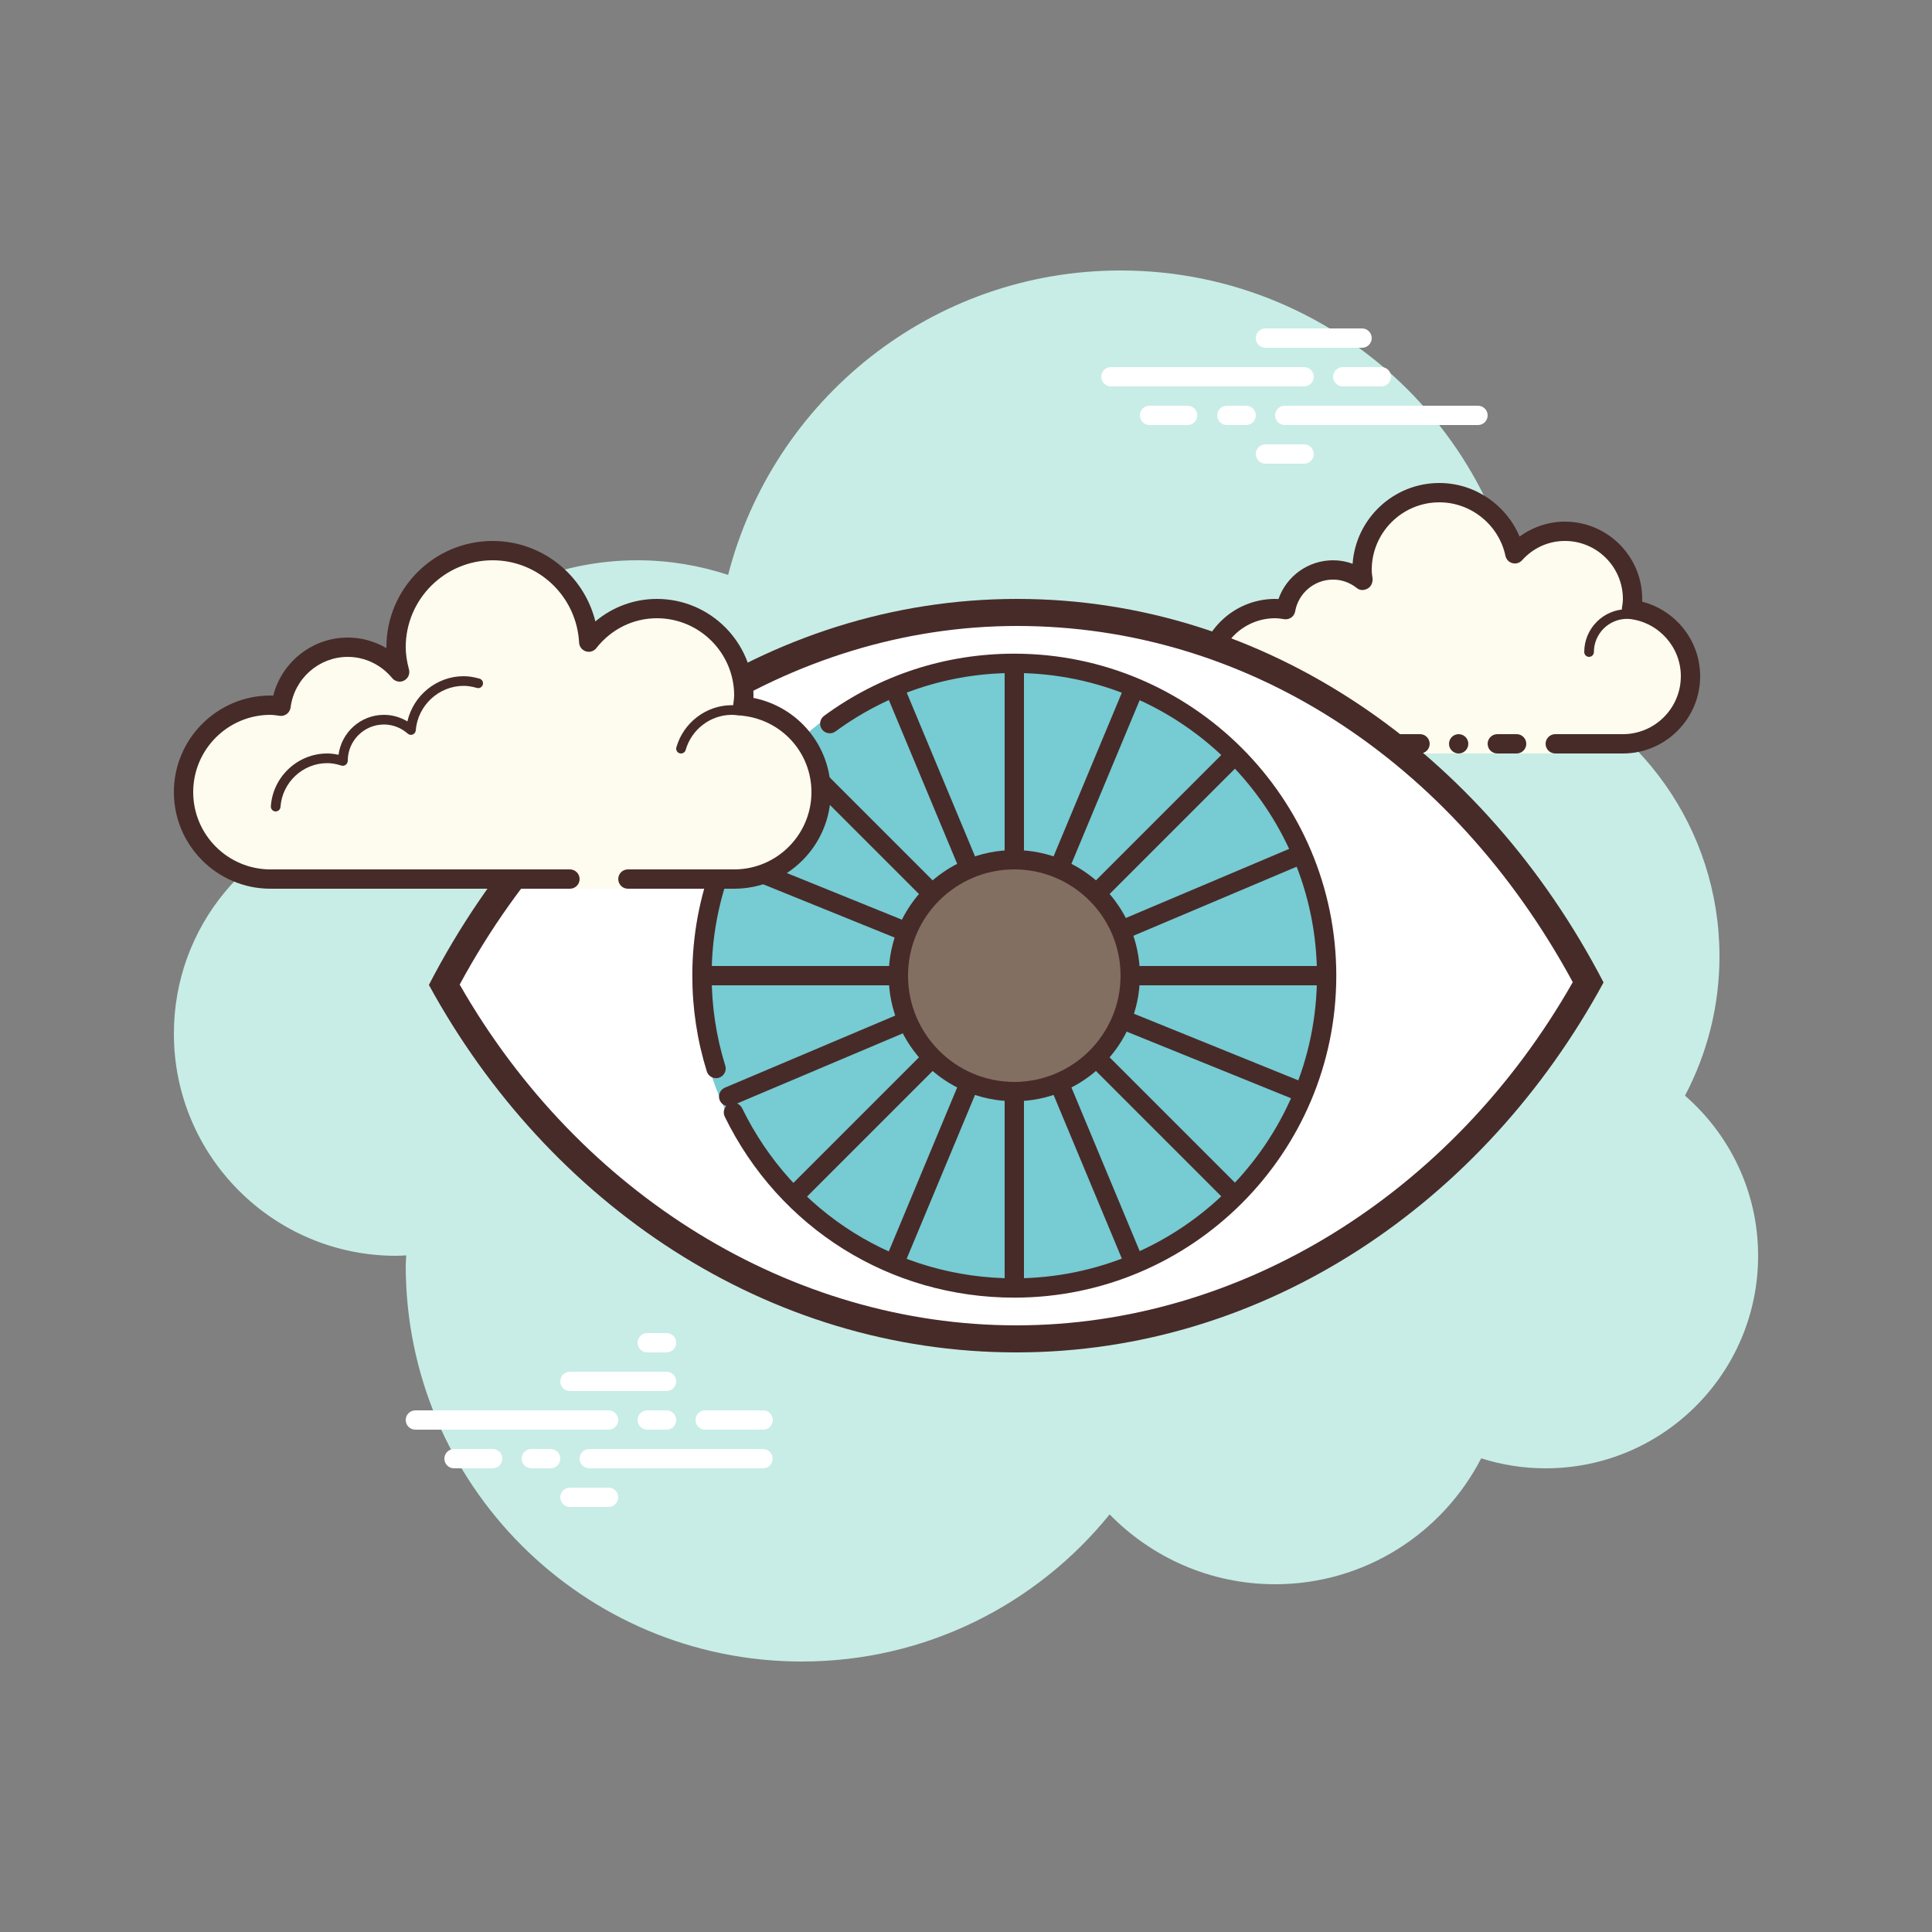 ﻿<?xml version="1.0" encoding="utf-8"?>
<svg xmlns="http://www.w3.org/2000/svg" viewBox="0 0 100 100" width="500" height="500">
  <rect x="0" y="0" width="100" height="100" fill="#808080" stroke="none"/>
  <path fill="#c7ede6" d="M87.215,56.71C88.35,54.555,89,52.105,89,49.5c0-6.621-4.159-12.257-10.001-14.478C78.999,35.015,79,35.008,79,35c0-11.598-9.402-21-21-21c-9.784,0-17.981,6.701-20.313,15.757C36.211,29.272,34.638,29,33,29c-7.692,0-14.023,5.793-14.89,13.252C12.906,43.353,9,47.969,9,53.5C9,59.851,14.149,65,20.5,65c0.177,0,0.352-0.012,0.526-0.022C21.022,65.153,21,65.324,21,65.5C21,76.822,30.178,86,41.5,86c6.437,0,12.175-2.972,15.934-7.614C59.612,80.611,62.64,82,66,82c4.65,0,8.674-2.65,10.666-6.518C77.718,75.817,78.837,76,80,76c6.075,0,11-4.925,11-11C91,61.689,89.53,58.727,87.215,56.71z" />
  <path fill="#fff" d="M31.5,74h-10c-0.276,0-0.5-0.224-0.5-0.5s0.224-0.5,0.5-0.5h10c0.276,0,0.5,0.224,0.5,0.5 S31.777,74,31.5,74z" />
  <path fill="#fff" d="M34.5,74h-1c-0.276,0-0.5-0.224-0.5-0.5s0.224-0.5,0.5-0.5h1c0.276,0,0.5,0.224,0.5,0.5 S34.777,74,34.5,74z" />
  <path fill="#fff" d="M39.491,76H30.5c-0.276,0-0.5-0.224-0.5-0.5s0.224-0.5,0.5-0.5h8.991c0.276,0,0.5,0.224,0.5,0.5 S39.767,76,39.491,76z" />
  <path fill="#fff" d="M28.5,76h-1c-0.276,0-0.5-0.224-0.5-0.5s0.224-0.5,0.5-0.5h1c0.276,0,0.5,0.224,0.5,0.5 S28.777,76,28.5,76z" />
  <path fill="#fff" d="M25.5,76h-2c-0.276,0-0.5-0.224-0.5-0.5s0.224-0.5,0.5-0.5h2c0.276,0,0.5,0.224,0.5,0.5 S25.777,76,25.5,76z" />
  <path fill="#fff" d="M31.5,78h-2c-0.276,0-0.5-0.224-0.5-0.5s0.224-0.5,0.5-0.5h2c0.276,0,0.5,0.224,0.5,0.5 S31.776,78,31.5,78z" />
  <path fill="#fff" d="M34.5,69c-0.177,0-0.823,0-1,0c-0.276,0-0.5,0.224-0.5,0.5s0.224,0.5,0.5,0.5c0.177,0,0.823,0,1,0 c0.276,0,0.5-0.224,0.5-0.5S34.776,69,34.5,69z" />
  <path fill="#fff" d="M34.5,71c-0.177,0-4.823,0-5,0c-0.276,0-0.5,0.224-0.5,0.5s0.224,0.5,0.5,0.5c0.177,0,4.823,0,5,0 c0.276,0,0.5-0.224,0.5-0.5S34.776,71,34.5,71z" />
  <path fill="#fff" d="M39.5,73c-0.177,0-2.823,0-3,0c-0.276,0-0.5,0.224-0.5,0.5s0.224,0.5,0.5,0.5c0.177,0,2.823,0,3,0 c0.276,0,0.5-0.224,0.5-0.5S39.776,73,39.5,73z" />
  <g>
    <path fill="#fff" d="M67.5,20h-10c-0.276,0-0.5-0.224-0.5-0.5s0.224-0.5,0.5-0.5h10c0.276,0,0.5,0.224,0.5,0.5 S67.776,20,67.5,20z" />
    <path fill="#fff" d="M71.5,20h-2c-0.276,0-0.5-0.224-0.5-0.5s0.224-0.5,0.5-0.5h2c0.276,0,0.5,0.224,0.5,0.5 S71.776,20,71.5,20z" />
    <path fill="#fff" d="M76.5,22h-10c-0.276,0-0.5-0.224-0.5-0.5s0.224-0.5,0.5-0.5h10c0.276,0,0.5,0.224,0.5,0.5 S76.777,22,76.5,22z" />
    <path fill="#fff" d="M64.5,22h-1c-0.276,0-0.5-0.224-0.5-0.5s0.224-0.5,0.5-0.5h1c0.276,0,0.5,0.224,0.5,0.5 S64.776,22,64.5,22z" />
    <path fill="#fff" d="M61.47,22H59.5c-0.276,0-0.5-0.224-0.5-0.5s0.224-0.5,0.5-0.5h1.97c0.276,0,0.5,0.224,0.5,0.5 S61.746,22,61.47,22z" />
    <path fill="#fff" d="M70.5,18h-5c-0.276,0-0.5-0.224-0.5-0.5s0.224-0.5,0.5-0.5h5c0.276,0,0.5,0.224,0.5,0.5 S70.777,18,70.5,18z" />
    <path fill="#fff" d="M67.5,24h-2c-0.276,0-0.5-0.224-0.5-0.5s0.224-0.5,0.5-0.5h2c0.276,0,0.5,0.224,0.5,0.5 S67.776,24,67.5,24z" />
  </g>
  <g>
    <path fill="#fdfcef" d="M80.5,38.5c0,0,1.567,0,3.5,0s3.5-1.567,3.5-3.5c0-1.781-1.335-3.234-3.055-3.455 C84.473,31.366,84.5,31.187,84.5,31c0-1.933-1.567-3.5-3.5-3.5c-1.032,0-1.95,0.455-2.59,1.165 c-0.384-1.808-1.987-3.165-3.91-3.165c-2.209,0-4,1.791-4,4c0,0.191,0.03,0.374,0.056,0.558C70.128,29.714,69.592,29.5,69,29.5 c-1.228,0-2.245,0.887-2.455,2.055C66.366,31.527,66.187,31.5,66,31.5c-1.933,0-3.5,1.567-3.5,3.5s1.567,3.5,3.5,3.5s7.5,0,7.5,0 V39h7V38.5z" />
    <path fill="#472b29" d="M82.25,34C82.112,34,82,33.888,82,33.75c0-1.223,0.995-2.218,2.218-2.218 c0.034,0.009,0.737-0.001,1.244,0.136c0.133,0.036,0.212,0.173,0.176,0.306c-0.036,0.134-0.173,0.213-0.306,0.176 c-0.444-0.12-1.1-0.12-1.113-0.118c-0.948,0-1.719,0.771-1.719,1.718C82.5,33.888,82.388,34,82.25,34z" />
    <circle cx="75.5" cy="38.5" r=".5" fill="#472b29" />
    <path fill="#472b29" d="M84,39h-3.5c-0.276,0-0.5-0.224-0.5-0.5s0.224-0.5,0.5-0.5H84c1.654,0,3-1.346,3-3 c0-1.496-1.125-2.768-2.618-2.959c-0.134-0.018-0.255-0.088-0.336-0.196s-0.115-0.244-0.094-0.377C83.975,31.314,84,31.16,84,31 c0-1.654-1.346-3-3-3c-0.85,0-1.638,0.355-2.219,1c-0.125,0.139-0.321,0.198-0.5,0.148c-0.182-0.049-0.321-0.195-0.36-0.379 C77.58,27.165,76.141,26,74.5,26c-1.93,0-3.5,1.57-3.5,3.5c0,0.143,0.021,0.28,0.041,0.418c0.029,0.203-0.063,0.438-0.242,0.54 c-0.179,0.102-0.396,0.118-0.556-0.01C69.878,30.155,69.449,30,69,30c-0.966,0-1.792,0.691-1.963,1.644 c-0.048,0.267-0.296,0.446-0.569,0.405C66.314,32.025,66.16,32,66,32c-1.654,0-3,1.346-3,3s1.346,3,3,3h7.5 c0.276,0,0.5,0.224,0.5,0.5S73.776,39,73.5,39H66c-2.206,0-4-1.794-4-4s1.794-4,4-4c0.059,0,0.116,0.002,0.174,0.006 C66.588,29.82,67.711,29,69,29c0.349,0,0.689,0.061,1.011,0.18C70.176,26.847,72.126,25,74.5,25c1.831,0,3.466,1.127,4.153,2.774 C79.333,27.276,80.155,27,81,27c2.206,0,4,1.794,4,4c0,0.048-0.001,0.095-0.004,0.142C86.739,31.59,88,33.169,88,35 C88,37.206,86.206,39,84,39z" />
    <path fill="#472b29" d="M78.5,38c-0.159,0-0.841,0-1,0c-0.276,0-0.5,0.224-0.5,0.5s0.224,0.5,0.5,0.5c0.159,0,0.841,0,1,0 c0.276,0,0.5-0.224,0.5-0.5S78.776,38,78.5,38z" />
  </g>
  <g>
    <path fill="#fff" d="M52.604,69.3c-11.98,0-23.293-7.013-29.608-18.33C29.281,39.074,40.61,31.7,52.643,31.7 c12.174,0,23.2,7.148,29.563,19.144C75.878,62.237,64.567,69.3,52.604,69.3z" />
    <path fill="#472b29" d="M52.643,32.4c11.796,0,22.498,6.876,28.764,18.436C75.169,61.813,64.197,68.6,52.604,68.6 c-11.609,0-22.584-6.739-28.811-17.639C29.993,39.493,40.985,32.4,52.643,32.4 M52.643,31C39.732,31,28.388,39.011,22.2,50.979 C28.396,62.334,39.72,70,52.604,70C65.515,70,76.812,62.246,83,50.851C76.804,38.924,65.527,31,52.643,31L52.643,31z" />
    <circle cx="52.5" cy="50.5" r="16.5" fill="#77cbd2" />
    <circle cx="52.5" cy="50.5" r="6" fill="#836f61" />
    <path fill="#472b29" d="M52.5,57c-3.584,0-6.5-2.916-6.5-6.5s2.916-6.5,6.5-6.5s6.5,2.916,6.5,6.5S56.084,57,52.5,57z M52.5,45c-3.032,0-5.5,2.467-5.5,5.5s2.468,5.5,5.5,5.5s5.5-2.467,5.5-5.5S55.532,45,52.5,45z" />
    <path fill="#472b29" d="M38.346,43.185c-0.082,0-0.165-0.02-0.242-0.063c-0.241-0.134-0.329-0.438-0.195-0.68 c0.75-1.356,1.686-2.6,2.779-3.699c0.195-0.196,0.512-0.196,0.707-0.001c0.196,0.195,0.196,0.511,0.002,0.707 c-1.029,1.033-1.908,2.203-2.613,3.478C38.692,43.092,38.521,43.185,38.346,43.185z" />
    <path fill="#472b29" d="M37.062,55.807c-0.213,0-0.411-0.137-0.478-0.352c-0.498-1.599-0.75-3.266-0.75-4.956 c0-2.052,0.369-4.057,1.098-5.958c0.099-0.258,0.39-0.387,0.646-0.288c0.258,0.099,0.387,0.388,0.288,0.646 c-0.685,1.786-1.031,3.671-1.031,5.6c0,1.588,0.237,3.156,0.705,4.659c0.082,0.264-0.065,0.544-0.329,0.626 C37.161,55.8,37.11,55.807,37.062,55.807z" />
    <path fill="#472b29" d="M52.5,67.166c-6.426,0-12.168-3.59-14.987-9.368c-0.121-0.248-0.019-0.547,0.229-0.669 c0.249-0.12,0.547-0.019,0.669,0.23c2.65,5.432,8.049,8.807,14.089,8.807c8.639,0,15.666-7.028,15.666-15.666 S61.139,34.834,52.5,34.834c-3.356,0-6.557,1.046-9.255,3.025c-0.221,0.162-0.536,0.116-0.699-0.107 c-0.163-0.223-0.115-0.536,0.107-0.699c2.871-2.106,6.275-3.219,9.847-3.219c9.189,0,16.666,7.476,16.666,16.666 S61.689,67.166,52.5,67.166z" />
    <path fill="#472b29" d="M52.5,44.757c-0.276,0-0.5-0.224-0.5-0.5v-9.811c0-0.276,0.224-0.5,0.5-0.5s0.5,0.224,0.5,0.5v9.811 C53,44.533,52.776,44.757,52.5,44.757z" />
    <path fill="#472b29" d="M52.5,67.054c-0.276,0-0.5-0.224-0.5-0.5v-9.811c0-0.276,0.224-0.5,0.5-0.5s0.5,0.224,0.5,0.5v9.811 C53,66.83,52.776,67.054,52.5,67.054z" />
    <path fill="#472b29" d="M46.257,51h-9.811c-0.276,0-0.5-0.224-0.5-0.5s0.224-0.5,0.5-0.5h9.811c0.276,0,0.5,0.224,0.5,0.5 S46.533,51,46.257,51z" />
    <path fill="#472b29" d="M68.554,51h-9.811c-0.276,0-0.5-0.224-0.5-0.5s0.224-0.5,0.5-0.5h9.811c0.276,0,0.5,0.224,0.5,0.5 S68.83,51,68.554,51z" />
    <path fill="#472b29" d="M56.915,46.585c-0.128,0-0.256-0.049-0.354-0.146c-0.195-0.195-0.195-0.512,0-0.707l6.937-6.937 c0.195-0.195,0.512-0.195,0.707,0s0.195,0.512,0,0.707l-6.937,6.937C57.171,46.536,57.043,46.585,56.915,46.585z" />
    <path fill="#472b29" d="M41.148,62.352c-0.128,0-0.256-0.049-0.354-0.146c-0.195-0.195-0.195-0.512,0-0.707l6.937-6.937 c0.195-0.195,0.512-0.195,0.707,0s0.195,0.512,0,0.707l-6.937,6.937C41.404,62.303,41.276,62.352,41.148,62.352z" />
    <path fill="#472b29" d="M48.085,46.585c-0.128,0-0.256-0.049-0.354-0.146l-6.937-6.937c-0.195-0.195-0.195-0.512,0-0.707 s0.512-0.195,0.707,0l6.937,6.937c0.195,0.195,0.195,0.512,0,0.707C48.341,46.536,48.213,46.585,48.085,46.585z" />
    <path fill="#472b29" d="M63.852,62.352c-0.128,0-0.256-0.049-0.354-0.146l-6.937-6.937c-0.195-0.195-0.195-0.512,0-0.707 s0.512-0.195,0.707,0l6.937,6.937c0.195,0.195,0.195,0.512,0,0.707C64.107,62.303,63.979,62.352,63.852,62.352z" />
    <path fill="#472b29" d="M54.903,45.238c-0.064,0-0.13-0.012-0.192-0.039c-0.255-0.106-0.375-0.399-0.27-0.654l3.777-9.055 c0.106-0.255,0.402-0.375,0.654-0.269c0.255,0.106,0.375,0.399,0.27,0.654l-3.777,9.055C55.285,45.122,55.099,45.238,54.903,45.238 z" />
    <path fill="#472b29" d="M46.319,65.817c-0.064,0-0.13-0.012-0.192-0.039c-0.255-0.106-0.375-0.399-0.27-0.654l3.777-9.055 c0.106-0.255,0.402-0.375,0.654-0.269c0.255,0.106,0.375,0.399,0.27,0.654l-3.777,9.055C46.701,65.701,46.515,65.817,46.319,65.817 z" />
    <path fill="#472b29" d="M50.097,45.238c-0.195,0-0.382-0.116-0.462-0.308l-3.777-9.055c-0.105-0.255,0.015-0.548,0.27-0.654 c0.253-0.106,0.548,0.014,0.654,0.269l3.777,9.055c0.105,0.255-0.015,0.548-0.27,0.654C50.227,45.226,50.161,45.238,50.097,45.238z" />
    <path fill="#472b29" d="M58.681,65.817c-0.195,0-0.382-0.116-0.462-0.308l-3.777-9.055c-0.105-0.255,0.015-0.548,0.27-0.654 c0.253-0.105,0.548,0.014,0.654,0.269l3.777,9.055c0.105,0.255-0.015,0.548-0.27,0.654C58.811,65.804,58.745,65.817,58.681,65.817z" />
    <path fill="#472b29" d="M58.25,48.567c-0.194,0-0.38-0.115-0.461-0.305c-0.107-0.254,0.012-0.548,0.266-0.655l9.035-3.823 c0.256-0.107,0.548,0.01,0.656,0.266c0.107,0.254-0.012,0.548-0.266,0.655l-9.035,3.823C58.381,48.554,58.315,48.567,58.25,48.567z" />
    <path fill="#472b29" d="M37.715,57.257c-0.194,0-0.38-0.115-0.461-0.305c-0.107-0.254,0.012-0.548,0.266-0.655l9.035-3.823 c0.256-0.107,0.548,0.011,0.656,0.266c0.107,0.254-0.012,0.548-0.266,0.655l-9.035,3.823C37.846,57.244,37.78,57.257,37.715,57.257 z" />
    <path fill="#472b29" d="M67.379,57.031c-0.063,0-0.126-0.012-0.188-0.037l-9.093-3.685 c-0.256-0.104-0.38-0.395-0.276-0.651s0.395-0.379,0.651-0.276l9.093,3.685c0.256,0.104,0.38,0.395,0.276,0.651 C67.764,56.913,67.576,57.031,67.379,57.031z" />
    <path fill="#472b29" d="M46.714,48.655c-0.063,0-0.126-0.012-0.188-0.037l-9.093-3.685 c-0.256-0.104-0.38-0.395-0.276-0.651s0.395-0.379,0.651-0.276l9.093,3.685c0.256,0.104,0.38,0.395,0.276,0.651 C47.099,48.537,46.911,48.655,46.714,48.655z" />
  </g>
  <g>
    <path fill="#fdfcef" d="M29.5,45.5V46h3v-0.5c0,0,4.242,0,5.5,0c2.485,0,4.5-2.015,4.5-4.5c0-2.333-1.782-4.229-4.055-4.455 C38.467,36.364,38.5,36.187,38.5,36c0-2.485-2.015-4.5-4.5-4.5c-1.438,0-2.703,0.686-3.527,1.736 C30.333,30.6,28.171,28.5,25.5,28.5c-2.761,0-5,2.239-5,5c0,0.446,0.077,0.87,0.187,1.282C20.045,34.005,19.086,33.5,18,33.5 c-1.781,0-3.234,1.335-3.455,3.055C14.364,36.533,14.187,36.5,14,36.5c-2.485,0-4.5,2.015-4.5,4.5s2.015,4.5,4.5,4.5s9.5,0,9.5,0 H29.5z" />
    <path fill="#472b29" d="M25.5,28c-3.033,0-5.5,2.467-5.5,5.5c0,0.016,0,0.031,0,0.047C19.398,33.192,18.71,33,18,33 c-1.831,0-3.411,1.261-3.858,3.005C14.095,36.002,14.048,36,14,36c-2.757,0-5,2.243-5,5s2.243,5,5,5h15.5 c0.276,0,0.5-0.224,0.5-0.5S29.776,45,29.5,45H14c-2.206,0-4-1.794-4-4s1.794-4,4-4c0.117,0,0.23,0.017,0.343,0.032l0.141,0.019 c0.021,0.003,0.041,0.004,0.062,0.004c0.246,0,0.462-0.185,0.495-0.437C15.232,35.125,16.504,34,18,34 c0.885,0,1.723,0.401,2.301,1.1c0.098,0.118,0.241,0.182,0.386,0.182c0.078,0,0.156-0.018,0.228-0.056 c0.209-0.107,0.314-0.346,0.254-0.573C21.054,34.218,21,33.852,21,33.5c0-2.481,2.019-4.5,4.5-4.5c2.381,0,4.347,1.872,4.474,4.263 c0.011,0.208,0.15,0.387,0.349,0.45c0.05,0.016,0.101,0.024,0.152,0.024c0.15,0,0.296-0.069,0.392-0.192 C31.638,32.563,32.779,32,34,32c2.206,0,4,1.794,4,4c0,0.117-0.017,0.23-0.032,0.343l-0.019,0.141 c-0.016,0.134,0.022,0.268,0.106,0.373s0.207,0.172,0.34,0.185C40.451,37.247,42,38.949,42,41c0,2.206-1.794,4-4,4h-5.5 c-0.276,0-0.5,0.224-0.5,0.5s0.224,0.5,0.5,0.5H38c2.757,0,5-2.243,5-5c0-2.397-1.689-4.413-4.003-4.877 C38.999,36.082,39,36.041,39,36c0-2.757-2.243-5-5-5c-1.176,0-2.293,0.416-3.183,1.164C30.219,29.76,28.055,28,25.5,28L25.5,28z" />
    <path fill="#472b29" d="M24,35c-1.403,0-2.609,0.999-2.913,2.341C20.72,37.119,20.301,37,19.875,37 c-1.202,0-2.198,0.897-2.353,2.068C17.319,39.022,17.126,39,16.937,39c-1.529,0-2.811,1.2-2.918,2.732 C14.01,41.87,14.114,41.99,14.251,42c0.006,0,0.012,0,0.018,0c0.13,0,0.24-0.101,0.249-0.232c0.089-1.271,1.151-2.268,2.419-2.268 c0.229,0,0.47,0.042,0.738,0.127c0.022,0.007,0.045,0.01,0.067,0.01c0.055,0,0.11-0.02,0.156-0.054 C17.962,39.537,18,39.455,18,39.375c0-1.034,0.841-1.875,1.875-1.875c0.447,0,0.885,0.168,1.231,0.473 c0.047,0.041,0.106,0.063,0.165,0.063c0.032,0,0.063-0.006,0.093-0.019c0.088-0.035,0.148-0.117,0.155-0.212 C21.623,36.512,22.712,35.5,24,35.5c0.208,0,0.425,0.034,0.682,0.107c0.023,0.007,0.047,0.01,0.07,0.01 c0.109,0,0.207-0.073,0.239-0.182c0.038-0.133-0.039-0.271-0.172-0.309C24.517,35.04,24.256,35,24,35L24,35z" />
    <path fill="#472b29" d="M37.883,36.5c-1.326,0-2.508,0.897-2.874,2.182c-0.038,0.133,0.039,0.271,0.172,0.309 C35.205,38.997,35.228,39,35.25,39c0.109,0,0.209-0.072,0.24-0.182C35.795,37.748,36.779,37,37.883,37 c0.117,0,0.23,0.014,0.342,0.029c0.012,0.002,0.023,0.003,0.035,0.003c0.121,0,0.229-0.092,0.246-0.217 c0.019-0.137-0.077-0.263-0.214-0.281C38.158,36.516,38.022,36.5,37.883,36.5L37.883,36.5z" />
  </g>
</svg>